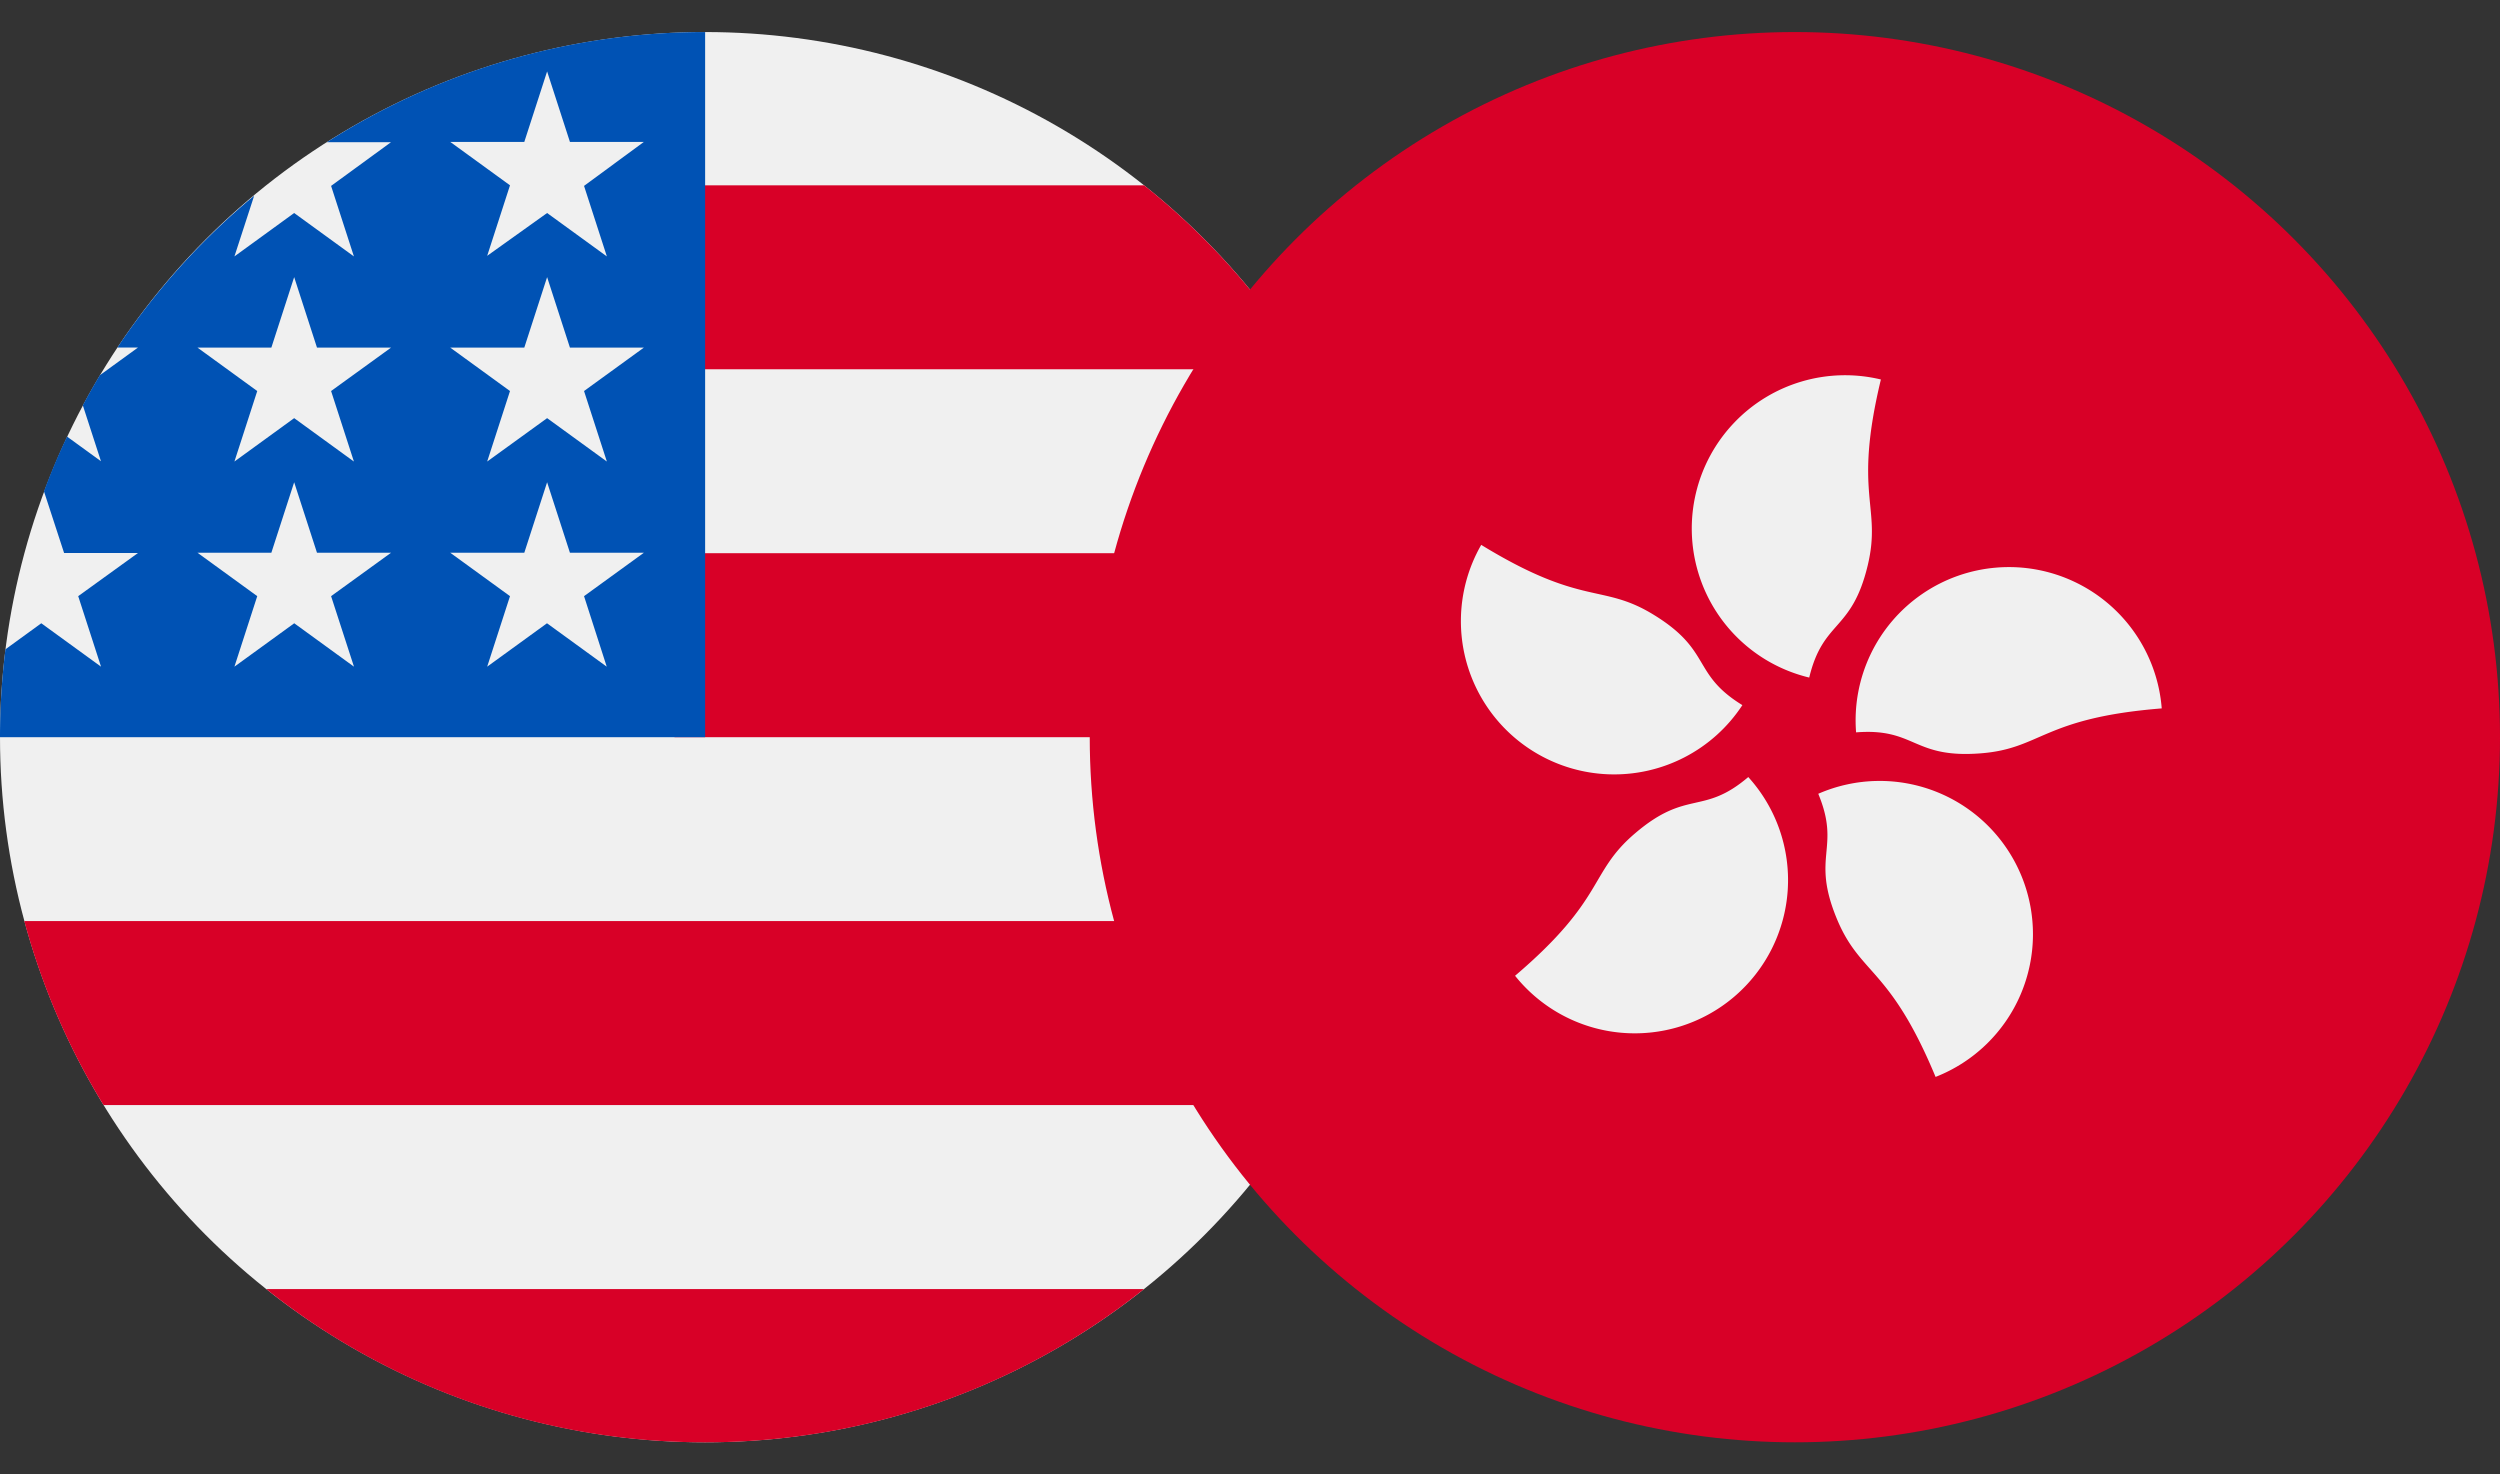<svg xmlns="http://www.w3.org/2000/svg" xmlns:xlink="http://www.w3.org/1999/xlink" width="39" height="23" viewBox="0 0 39 23">
  <rect x="0" y="0" width="39" height="23" fill="#333333" stroke="none"/>
  <defs>
    <clipPath id="clip-path">
      <rect id="Rectangle_20851" data-name="Rectangle 20851" width="22" height="23" transform="translate(183 3441)" fill="#fff" stroke="#707070" stroke-width="1"/>
    </clipPath>
    <clipPath id="clip-path-2">
      <rect id="Rectangle_20852" data-name="Rectangle 20852" width="22" height="23" transform="translate(200 3441)" fill="#fff" stroke="#707070" stroke-width="1"/>
    </clipPath>
  </defs>
  <g id="usdhkd" transform="translate(-183 -3441)">
    <g id="Mask_Group_112" data-name="Mask Group 112" clip-path="url(#clip-path)">
      <g id="usd" transform="translate(183 3441.5)">
        <circle id="Ellipse_532" data-name="Ellipse 532" cx="11" cy="11" r="11" fill="#f0f0f0"/>
        <g id="Group_21102" data-name="Group 21102">
          <path id="Path_37020" data-name="Path 37020" d="M10.522,11H22a11.012,11.012,0,0,0-.379-2.87h-11.1Z" fill="#d80027"/>
          <path id="Path_37021" data-name="Path 37021" d="M10.522,5.261h9.864a11.058,11.058,0,0,0-2.538-2.87H10.522Z" fill="#d80027"/>
          <path id="Path_37022" data-name="Path 37022" d="M11,22a10.953,10.953,0,0,0,6.847-2.391H4.153A10.953,10.953,0,0,0,11,22Z" fill="#d80027"/>
          <path id="Path_37023" data-name="Path 37023" d="M1.615,16.739H20.385a10.934,10.934,0,0,0,1.236-2.87H.379A10.934,10.934,0,0,0,1.615,16.739Z" fill="#d80027"/>
        </g>
        <path id="Path_37024" data-name="Path 37024" d="M5.1,1.718h1L5.165,2.4l.356,1.1-.932-.677-.932.677.308-.947A11.06,11.06,0,0,0,1.831,4.922h.321l-.594.431q-.139.231-.266.47l.283.872-.529-.384q-.2.418-.36.854L1,8.127H2.152L1.22,8.8l.356,1.1L.644,9.223l-.559.406A11.106,11.106,0,0,0,0,11H11V0A10.948,10.948,0,0,0,5.1,1.718ZM5.522,9.9l-.932-.677L3.657,9.9l.356-1.1-.932-.677H4.233l.356-1.1.356,1.1H6.1L5.165,8.8ZM5.165,5.6l.356,1.1-.932-.677L3.657,6.7l.356-1.1-.932-.677H4.233l.356-1.1.356,1.1H6.1Zm4.3,4.3-.932-.677L7.6,9.9l.356-1.1-.932-.677H8.179l.356-1.1.356,1.1h1.153L9.111,8.8ZM9.111,5.6l.356,1.1-.932-.677L7.6,6.7l.356-1.1-.932-.677H8.179l.356-1.1.356,1.1h1.153Zm0-3.2.356,1.1-.932-.677L7.6,3.491l.356-1.1-.932-.677H8.179l.356-1.1.356,1.1h1.153Z" fill="#0052b4"/>
      </g>
    </g>
    <g id="Mask_Group_113" data-name="Mask Group 113" clip-path="url(#clip-path-2)">
      <g id="hkd" transform="translate(200 3441.5)">
        <circle id="Ellipse_533" data-name="Ellipse 533" cx="11" cy="11" r="11" fill="#d80027"/>
        <g id="Group_21103" data-name="Group 21103">
          <path id="Path_37025" data-name="Path 37025" d="M12.136,8.322c-.25,1.04-.694.842-.912,1.748a2.391,2.391,0,0,1,1.118-4.65C11.905,7.233,12.359,7.392,12.136,8.322Z" fill="#f0f0f0"/>
          <path id="Path_37026" data-name="Path 37026" d="M8.8,9.092c.912.559.586.92,1.381,1.408A2.391,2.391,0,0,1,6.107,8C7.7,8.975,7.988,8.592,8.8,9.092Z" fill="#f0f0f0"/>
          <path id="Path_37027" data-name="Path 37027" d="M8.507,12.5c.813-.694,1.056-.273,1.766-.878a2.391,2.391,0,1,1-3.638,3.1C8.053,13.515,7.779,13.12,8.507,12.5Z" fill="#f0f0f0"/>
          <path id="Path_37028" data-name="Path 37028" d="M11.655,13.834c-.409-.988.067-1.089-.29-1.951A2.391,2.391,0,1,1,13.195,16.3C12.481,14.58,12.021,14.718,11.655,13.834Z" fill="#f0f0f0"/>
          <path id="Path_37029" data-name="Path 37029" d="M13.9,11.252c-1.066.084-1.015-.4-1.945-.327a2.391,2.391,0,1,1,4.768-.374C14.862,10.7,14.852,11.178,13.9,11.252Z" fill="#f0f0f0"/>
        </g>
      </g>
    </g>
  </g>
</svg>
